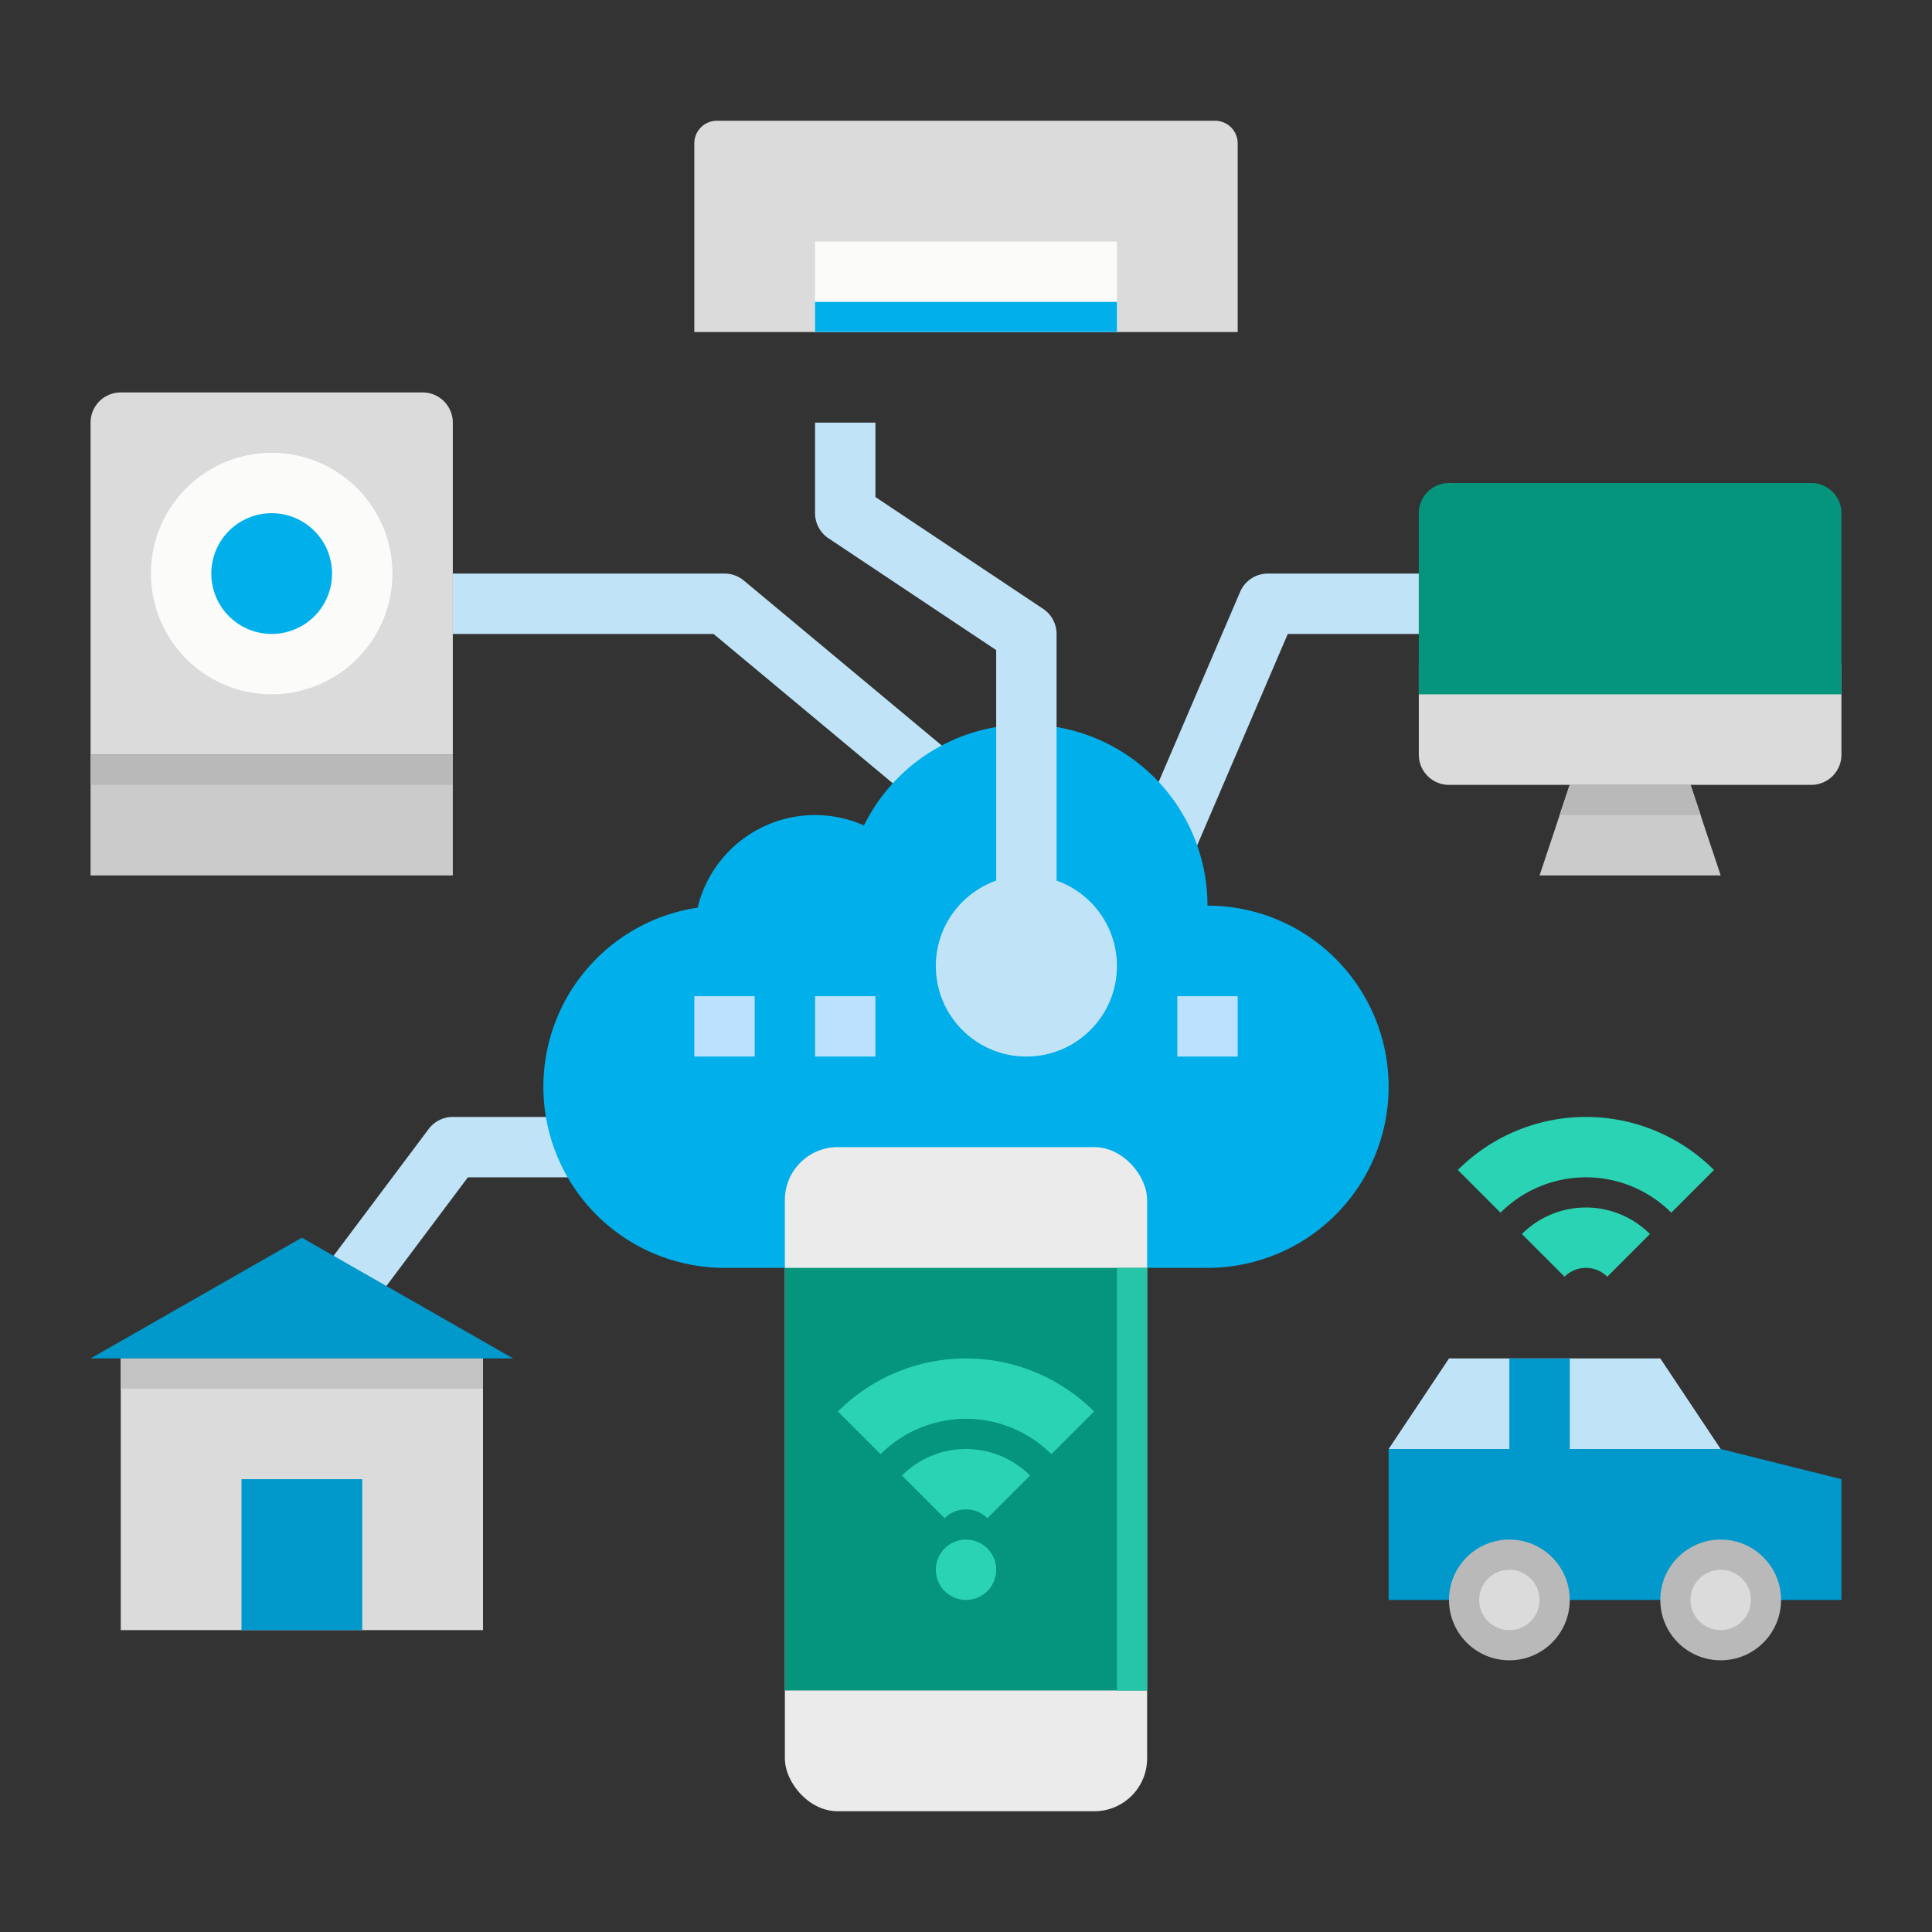 <svg height="512" viewBox="0 0 512 512" width="512" xmlns="http://www.w3.org/2000/svg"><rect x="0" y="0" width="512" height="512" fill="#333333" stroke="none"/><g id="flat"><path d="m456 384 32 8v32h-120v-40z" fill="#0198cb"/><circle cx="456" cy="424" fill="#b9b9b9" r="16"/><path d="m32 104h80a8 8 0 0 1 8 8v88a0 0 0 0 1 0 0h-96a0 0 0 0 1 0 0v-88a8 8 0 0 1 8-8z" fill="#dbdbdb"/><circle cx="72" cy="152" fill="#01afea" r="24"/><path d="m250.882 219.482-61.782-51.482h-69.1v-16h72a8 8 0 0 1 5.122 1.854l64 53.336z" fill="#c1e3f7"/><path d="m314.854 229.65-14.707-6.3 28.5-66.5a8 8 0 0 1 7.353-4.85h40v16h-34.725z" fill="#c1e3f7"/><path d="m95.543 349.943-12.8-9.6 30.857-41.143a8 8 0 0 1 6.4-3.2h33v16h-29z" fill="#c1e3f7"/><path d="m320 240a48 48 0 0 0 -91.038-21.256 32 32 0 0 0 -44.076 21.784 48.008 48.008 0 0 0 -40.886 47.472 48 48 0 0 0 48 48h128a48 48 0 0 0 48-48 48 48 0 0 0 -48-48z" fill="#01afea"/><rect fill="#ebebeb" height="176" rx="14" width="96" x="208" y="304"/><path d="m208 336h96v112h-96z" fill="#04957c"/><g fill="#2ad3b3"><path d="m278.627 385.373a32 32 0 0 0 -45.254 0l-11.314-11.314a48 48 0 0 1 67.882 0z"/><path d="m261.656 402.343a8 8 0 0 0 -11.312 0l-11.315-11.313a24 24 0 0 1 33.942 0z"/><path d="m397.657 321.373-11.314-11.314a48 48 0 0 1 67.883 0l-11.315 11.314a32 32 0 0 0 -45.254 0z"/><path d="m425.941 338.343a8 8 0 0 0 -11.313 0l-11.315-11.313a24 24 0 0 1 33.942 0z"/><circle cx="256" cy="416" r="8"/></g><path d="m190 32h132a6 6 0 0 1 6 6v50a0 0 0 0 1 0 0h-144a0 0 0 0 1 0 0v-50a6 6 0 0 1 6-6z" fill="#dbdbdb"/><path d="m216 64h80v24h-80z" fill="#fbfbf9"/><path d="m416 208h32l8 24h-48z" fill="#cbcbcb"/><path d="m450.67 216h-37.34l2.67-8h32z" fill="#cbcbcb"/><path d="m488 176h-112v24a8 8 0 0 0 8 8h96a8 8 0 0 0 8-8z" fill="#dbdbdb"/><path d="m72 184a32 32 0 1 1 32-32 32.036 32.036 0 0 1 -32 32zm0-48a16 16 0 1 0 16 16 16.019 16.019 0 0 0 -16-16z" fill="#fbfbf9"/><path d="m24 200h96v32h-96z" fill="#cbcbcb"/><path d="m32 360h96v72h-96z" fill="#dbdbdb"/><path d="m80 328-56 32h112z" fill="#0198cb"/><path d="m64 392h32v40h-32z" fill="#0198cb"/><path d="m368 384 16-24h56l16 24z" fill="#c1e3f7"/><circle cx="400" cy="424" fill="#b9b9b9" r="16"/><circle cx="400" cy="424" fill="#dbdbdb" r="8"/><circle cx="456" cy="424" fill="#dbdbdb" r="8"/><path d="m280 240h-16v-67.719l-44.438-29.625a8 8 0 0 1 -3.562-6.656v-24h16v19.719l44.437 29.625a8 8 0 0 1 3.563 6.656z" fill="#c1e3f7"/><circle cx="272" cy="256" fill="#c1e3f7" r="24"/><path d="m184 264h16v16h-16z" fill="#bce1ff"/><path d="m216 264h16v16h-16z" fill="#bce1ff"/><path d="m312 264h16v16h-16z" fill="#bce1ff"/><path d="m24 200h96v8h-96z" fill="#b9b9b9"/><path d="m216 80h80v8h-80z" fill="#01afea"/><path d="m32 360h96v8h-96z" fill="#c3c3c3"/><path d="m450.67 216h-37.34l2.67-8h32z" fill="#b9b9b9"/><path d="m384 128h96a8 8 0 0 1 8 8v48a0 0 0 0 1 0 0h-112a0 0 0 0 1 0 0v-48a8 8 0 0 1 8-8z" fill="#04957c"/><path d="m400 360h16v24h-16z" fill="#0198cb"/><path d="m296 336h8v112h-8z" fill="#27c5a7"/></g></svg>